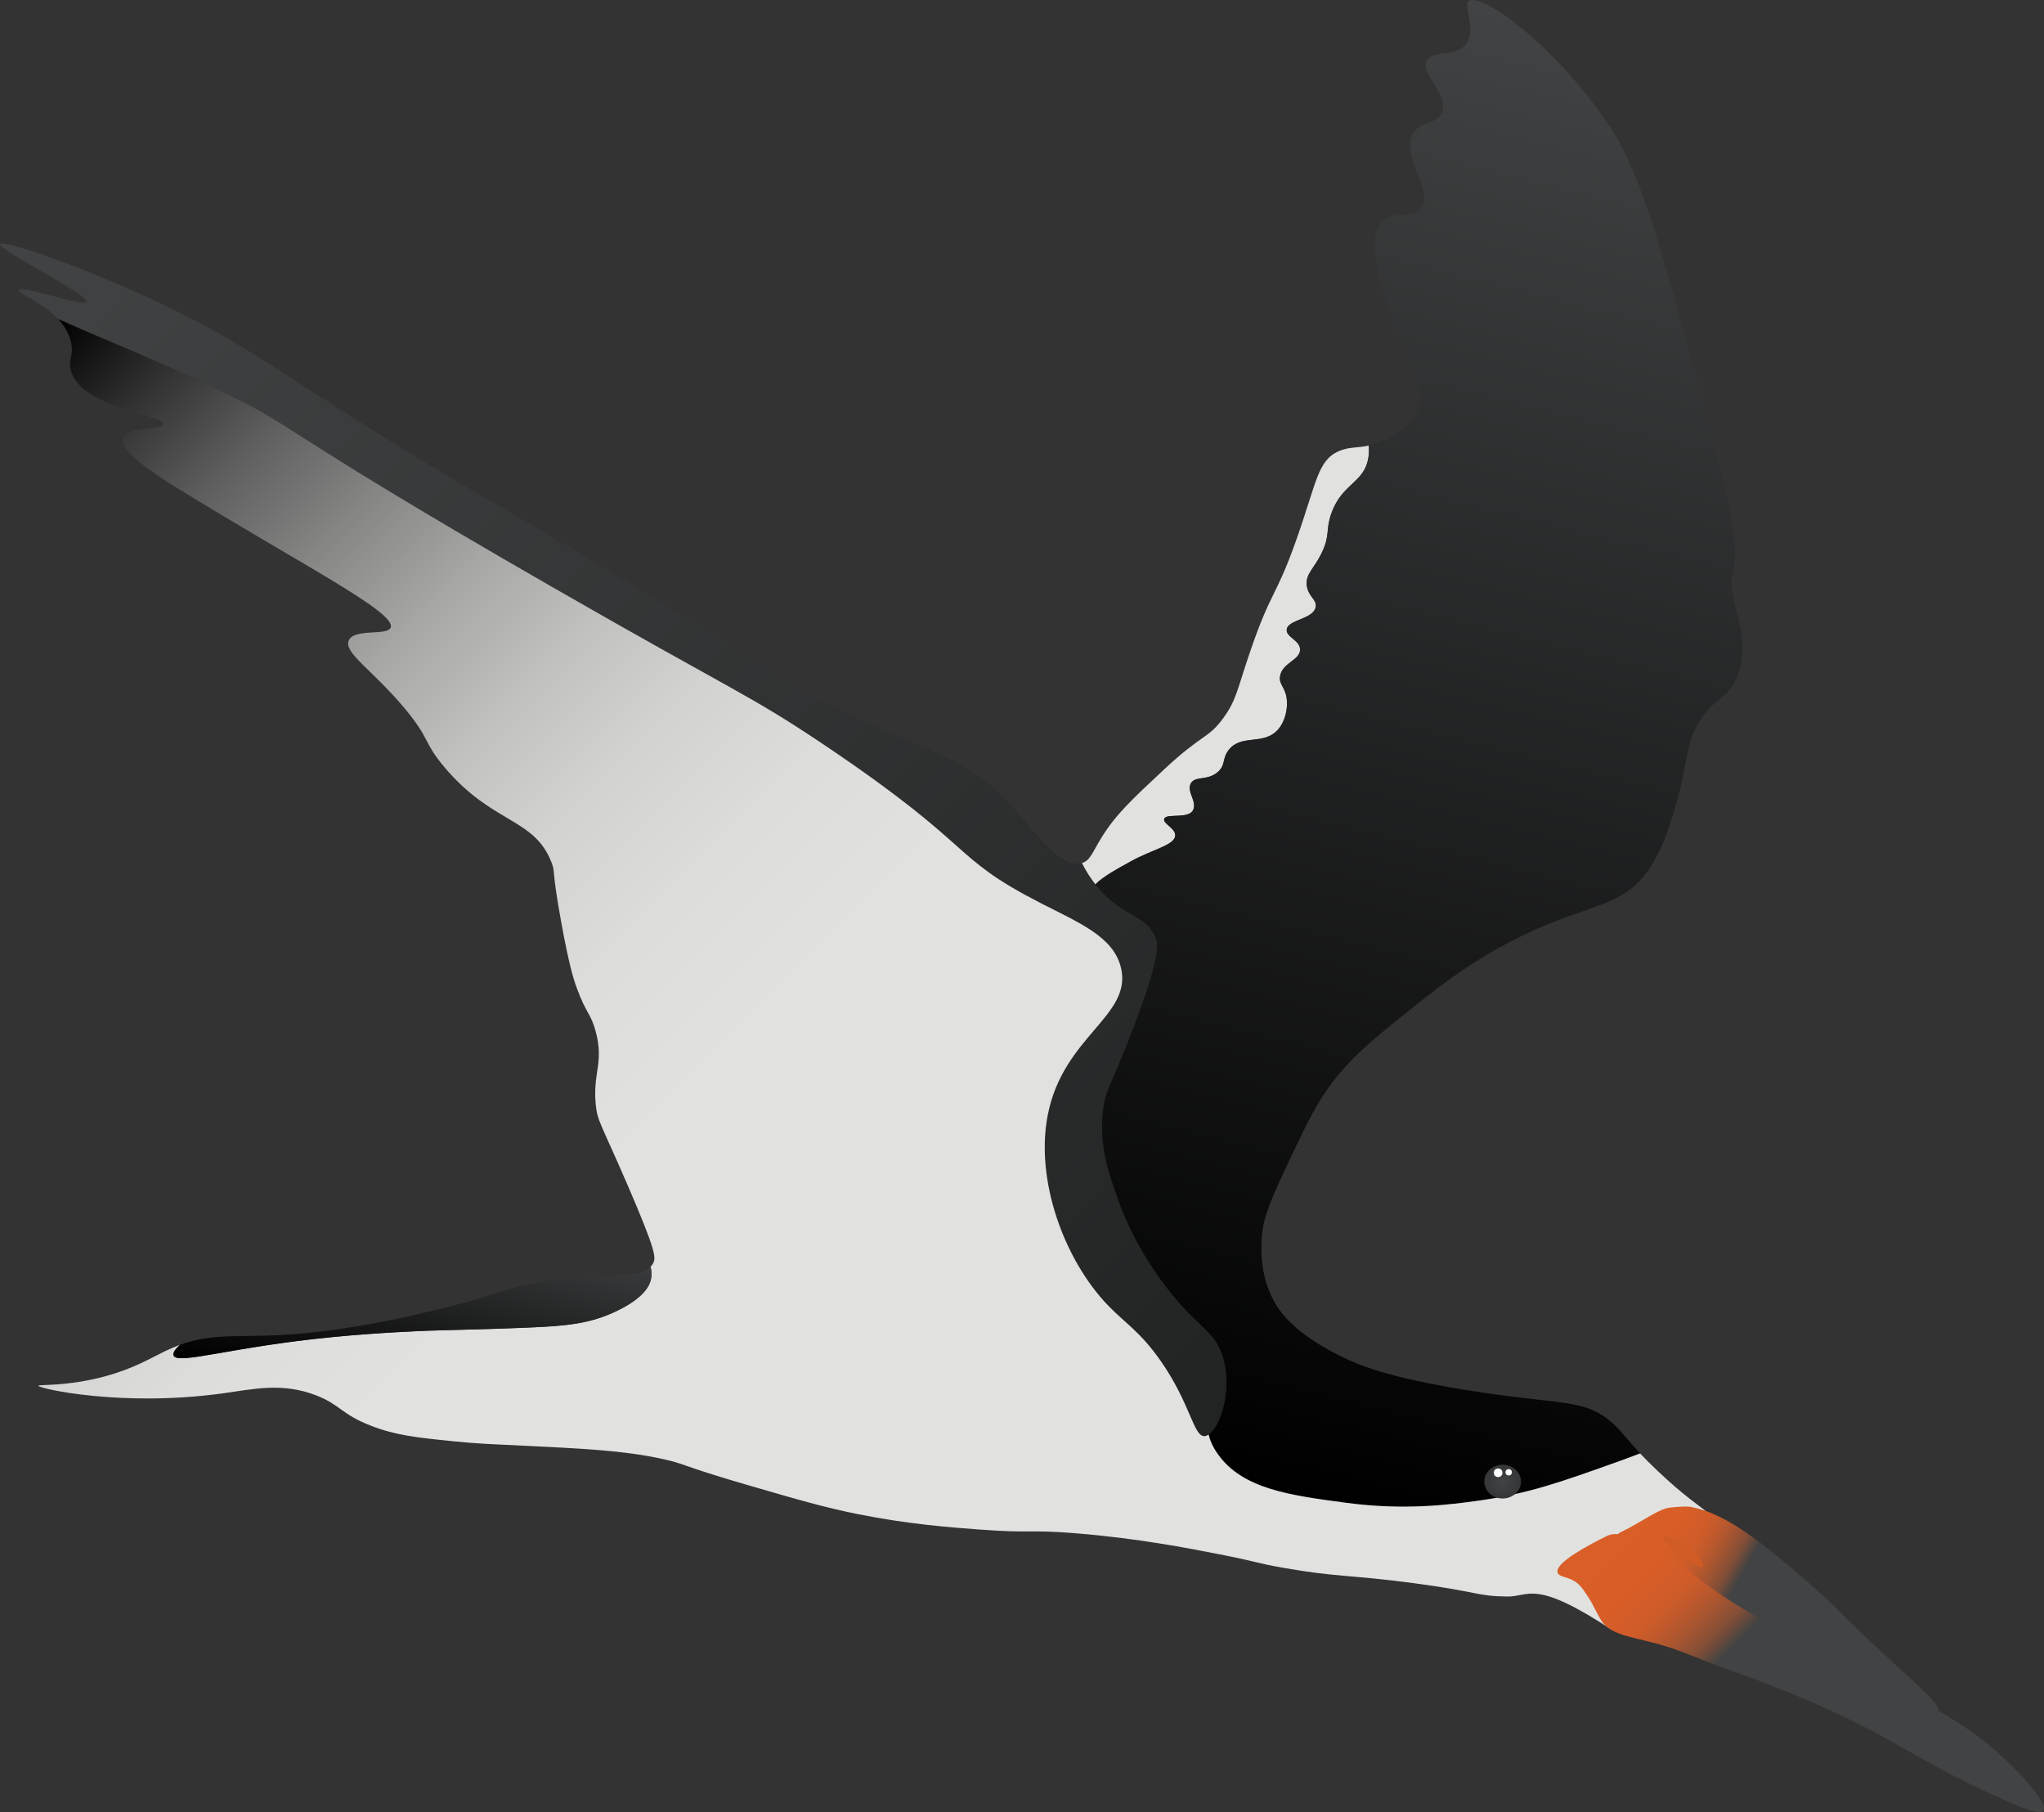 
        <svg xmlns:rdf="http://www.w3.org/1999/02/22-rdf-syntax-ns#" xmlns="http://www.w3.org/2000/svg" xmlns:cc="https://creativecommons.org/ns" xmlns:xlink="http://www.w3.org/1999/xlink" xmlns:dc="https://www.dublincore.org/specifications/dublin-core/dcmi-terms/" x="0px" y="0px" width="500px" height="443.21px" viewBox="0 0 500 443.21" xml:space="preserve">
            <rect x="0" y="0" width="500" height="443.21" fill="#333333" stroke="none"/>
            <title>Rynchops niger (Black Skimmer)</title>
            <desc xmlns:ian_image_library="https://ian.umces.edu/media-library/">
                <ian_image_library:title>Rynchops niger (Black Skimmer)</ian_image_library:title>
                <ian_image_library:descr><p>Illustration of Rynchops niger (Black Skimmer)</p></ian_image_library:descr>
                <ian_image_library:scene>
                    <ian_image_library:contains>bird, black, skimmer, Chordata, Aves, Charadriiformes, Rynchopidae, Rynchops, niger</ian_image_library:contains>
                    <ian_image_library:when>2025-07-17</ian_image_library:when>
                </ian_image_library:scene>
            </desc>
            
             <defs><linearGradient id="ian_symbols_15727b81c02d69c48135d9bb1f3dc467" x1="26.81" y1="32.93" x2="320.27" y2="326.39" gradientUnits="userSpaceOnUse"><stop offset="0" stop-color="#414344"></stop><stop offset="1" stop-color="#222323"></stop></linearGradient><linearGradient id="ian_symbols_15727b81c02d69c48135d9bb1f3dc467-2" x1="314.79" y1="365.26" x2="403.21" y2="10.61" gradientUnits="userSpaceOnUse"><stop offset="0" stop-color="#000"></stop><stop offset="1" stop-color="#414344"></stop></linearGradient><linearGradient id="ian_symbols_15727b81c02d69c48135d9bb1f3dc467-3" x1="-24.37" y1="116.57" x2="326.54" y2="467.48" gradientUnits="userSpaceOnUse"><stop offset="0" stop-color="#000"></stop><stop offset=".05" stop-color="#2d2d2d"></stop><stop offset=".11" stop-color="#5c5d5c"></stop><stop offset=".17" stop-color="#858584"></stop><stop offset=".23" stop-color="#a6a7a5"></stop><stop offset=".29" stop-color="#c0c1bf"></stop><stop offset=".35" stop-color="#d2d3d1"></stop><stop offset=".42" stop-color="#dddedc"></stop><stop offset=".49" stop-color="#e1e2e0"></stop></linearGradient><linearGradient id="ian_symbols_15727b81c02d69c48135d9bb1f3dc467-4" x1="95.09" y1="345.02" x2="108.64" y2="290.66" xlink:href="#ian_symbols_15727b81c02d69c48135d9bb1f3dc467-2"></linearGradient><linearGradient id="ian_symbols_15727b81c02d69c48135d9bb1f3dc467-5" x1="399.12" y1="369.48" x2="476.58" y2="414.2" gradientUnits="userSpaceOnUse"><stop offset="0" stop-color="#da5e27"></stop><stop offset=".13" stop-color="#d85d27"></stop><stop offset=".19" stop-color="#d15c28"></stop><stop offset=".22" stop-color="#c45a2b"></stop><stop offset=".25" stop-color="#b3572e"></stop><stop offset=".28" stop-color="#9c5332"></stop><stop offset=".31" stop-color="#814e37"></stop><stop offset=".33" stop-color="#60483d"></stop><stop offset=".35" stop-color="#414344"></stop></linearGradient><linearGradient id="ian_symbols_15727b81c02d69c48135d9bb1f3dc467-6" x1="396.09" y1="368.42" x2="485.19" y2="457.52" gradientUnits="userSpaceOnUse"><stop offset="0" stop-color="#da5e27"></stop><stop offset=".13" stop-color="#d85d27"></stop><stop offset=".19" stop-color="#d15c28"></stop><stop offset=".22" stop-color="#c45a2b"></stop><stop offset=".25" stop-color="#b3572e"></stop><stop offset=".28" stop-color="#9c5332"></stop><stop offset=".31" stop-color="#814e37"></stop><stop offset=".33" stop-color="#60483d"></stop><stop offset=".35" stop-color="#414344"></stop></linearGradient><radialGradient id="ian_symbols_50e08a7161b0a7b4ad715aa0b9f3d888" cx="367.57" cy="362.39" fx="367.57" fy="362.39" r="4.31" gradientUnits="userSpaceOnUse"><stop offset="0" stop-color="#414344"></stop><stop offset="1" stop-color="#353637"></stop></radialGradient></defs><path d="M276.51,210.74c5.42-3.01,10.93-4.01,10.97-6.4.03-1.8-3.08-2.88-2.7-4.04.49-1.49,5.95.16,7.08-2.18,1.03-2.12-1.72-4.55-.54-6.54,1.1-1.86,3.98-.54,6.54-2.72,2.05-1.76,1.01-3.3,2.72-5.45,3.14-3.94,8.48-1.01,11.99-4.9,1.85-2.06,2.49-5.22,2.18-7.63-.37-2.88-1.93-3.4-1.63-5.45.49-3.33,4.92-3.92,4.9-6.54-.01-2.31-3.47-3.04-3.27-4.9.27-2.46,6.42-2.46,7.08-5.45.42-1.9-1.91-2.59-2.18-5.45-.27-2.86,1.9-4.02,3.81-8.17,1.93-4.18.78-5.26,2.18-9.26,2.18-6.21,6.22-7.21,8.17-10.9.92-1.74,1.18-3.72,1-5.78-2.82.64-4.83.27-7.35,1.38-5.15,2.27-5.41,7.68-10.31,21.55-5.1,14.43-6.1,12.21-11.24,27.17-3.31,9.62-3.39,11.99-6.56,16.4-3.79,5.28-5.06,3.82-14.52,12.65-8.02,7.48-12.02,11.22-15.46,16.87-2.25,3.69-2.72,5.48-4.68,6.09-.02,0-.05.01-.07.02.85,1.7,1.93,3.47,3.31,5.22,1.99-1.99,5.32-3.76,8.57-5.57Z" fill="#e1e2e0" stroke-width="0"></path><path d="M297.23,349.17s0,0,0,0c.79-1.23,1.49-2.93,2-4.91.05-.18.1-.36.14-.55.05-.24.1-.48.15-.72.05-.24.1-.48.14-.73.04-.23.07-.46.1-.69.04-.27.07-.55.1-.83.02-.22.04-.45.06-.67.02-.29.04-.59.05-.89,0-.22.02-.45.02-.67,0-.31,0-.62,0-.94,0-.22-.01-.44-.02-.66-.02-.33-.05-.66-.08-.99-.02-.21-.04-.41-.06-.62-.05-.36-.11-.73-.17-1.09-.03-.18-.05-.35-.09-.53-.11-.54-.24-1.07-.39-1.6-1.91-6.55-5.78-6.88-13.43-16.63-7.47-9.53-10.93-18.33-12.15-21.74-2.31-6.44-4.74-13.22-3.84-21.74.6-5.66,2.05-6.23,7.67-21.1,6.52-17.25,5.89-20,5.12-21.74-2.43-5.49-7.95-4.83-14.07-12.15-1.64-1.96-2.88-3.97-3.84-5.9-5.27,1.53-11.97-8.15-17.26-14.07-11.09-12.43-19.02-11.82-46.38-25.77-9.03-4.61-5.69-3.41-44.04-26.7-43.16-26.22-38.72-22.47-62.78-37.48-29.4-18.35-35.57-23.67-54.81-32.79C18.77,64.5.53,58.59.01,59.74c-.59,1.32,21.85,12.37,21.08,14.05-.62,1.35-15.83-4.2-16.4-2.81-.35.86,5.54,2.79,9.49,7.03,9.64,4.34,22.32,9.36,36.85,16.18,23.24,10.91,12.53,8.29,83.78,49.24,45.6,26.21,48.17,26.24,67.15,39.01,37.43,25.19,30.09,26.88,52.44,38.37,9.59,4.93,18.06,8.28,19.82,15.99,2.69,11.75-14.11,16.59-17.91,35.81-3.17,16.04,4.01,35.55,14.71,46.68,4.11,4.28,7.82,6.36,12.79,13.43,7.47,10.63,8.08,18.71,10.87,18.55.31-.02.63-.16.95-.37h0s0,0,0,0c.18-.12.35-.26.53-.43,0,0,0,0,.01-.01.18-.17.35-.36.52-.57,0,0,0-.01.01-.02.17-.22.34-.45.51-.72Z" fill="url(#ian_symbols_15727b81c02d69c48135d9bb1f3dc467)" stroke-width="0"></path><path d="M394.37,348.03c-6.89-6.14-12.43-4.23-36.28-8.13-18.29-2.99-25.25-5.79-30.02-8.13-12.04-5.9-15.48-11.51-16.89-14.39-3.11-6.37-2.69-12.62-2.5-15.01.26-3.31,1.05-6.58,5.63-16.26,4.83-10.22,7.24-15.33,10.63-20.02,5.16-7.14,10.13-11.2,18.77-18.14,7.19-5.78,14.18-11.4,24.39-16.89,19.61-10.54,27.87-8.1,35.03-18.14,3.54-4.97,5.28-10.84,6.88-16.26,3.19-10.78,2.05-15.61,6.88-21.89,3.33-4.34,5.42-4.04,7.51-8.13,3.3-6.48,1.33-13.6.63-16.26-5.34-20.29,6.5,2.98-8.76-53.17-9.96-36.66-14.94-54.99-22.52-66.3C379.94,10.29,362.1-1.91,359.34.25c-1.6,1.25,2.14,7.18-.94,10.78-2.75,3.21-7.96,1.09-9.37,3.75-1.74,3.3,5.44,8.19,3.75,12.65-1.17,3.08-5.05,1.96-7.03,5.15-3.41,5.51,5.06,13.76,1.87,18.27-2.09,2.96-6.41.37-9.37,3.28-4.54,4.46-.34,16.36,2.81,25.3,4.25,12.04,7.92,16.08,5.62,21.08-1.79,3.9-6.16,6.11-7.96,7.03-1.49.76-2.76,1.17-3.9,1.43.18,2.06-.08,4.03-1,5.78-1.95,3.69-6,4.69-8.17,10.9-1.4,4-.25,5.08-2.18,9.26-1.92,4.15-4.08,5.31-3.81,8.17.27,2.86,2.6,3.55,2.18,5.45-.66,2.99-6.82,2.99-7.08,5.45-.2,1.86,3.26,2.6,3.27,4.9.02,2.62-4.42,3.21-4.9,6.54-.3,2.05,1.26,2.57,1.63,5.45.31,2.41-.33,5.57-2.18,7.63-3.51,3.89-8.85.96-11.99,4.9-1.71,2.15-.67,3.69-2.72,5.45-2.56,2.18-5.44.87-6.54,2.72-1.18,1.99,1.57,4.42.54,6.54-1.13,2.34-6.6.69-7.08,2.18-.38,1.16,2.73,2.24,2.7,4.04-.04,2.39-5.55,3.39-10.97,6.4-3.25,1.8-6.58,3.58-8.57,5.57.18.23.34.45.53.68,6.12,7.32,11.64,6.66,14.07,12.15.77,1.75,1.4,4.49-5.12,21.74-5.62,14.88-7.07,15.44-7.67,21.1-.9,8.52,1.53,15.3,3.84,21.74,1.22,3.41,4.68,12.22,12.15,21.74,7.65,9.75,11.52,10.08,13.43,16.63,2.33,7.99-.66,16.95-3.53,18.81.37,1.49,1.03,3.02,2.22,4.71,6.06,8.61,17.65,10.14,31.61,11.99,14.19,1.88,25.24.42,32.15-.54,12.22-1.7,20.11-4.52,34.88-9.81,1.84-.66,3.39-1.23,4.7-1.75-3.4-3.6-4.45-5.36-6.83-7.48Z" fill="url(#ian_symbols_15727b81c02d69c48135d9bb1f3dc467-2)" stroke-width="0"></path><path d="M417.52,369.83c-1.92-1.66-5.39-3.78-11.89-9.92-1.84-1.74-3.27-3.18-4.43-4.41-1.32.51-2.87,1.09-4.7,1.75-14.77,5.29-22.66,8.11-34.88,9.81-6.92.96-17.96,2.42-32.15.54-13.96-1.85-25.55-3.38-31.61-11.99-1.19-1.69-1.85-3.22-2.22-4.71-.32.21-.64.35-.95.37-2.79.16-3.4-7.92-10.87-18.55-4.97-7.07-8.68-9.15-12.79-13.43-10.7-11.13-17.88-30.65-14.71-46.68,3.8-19.22,20.6-24.06,17.91-35.81-1.77-7.7-10.24-11.06-19.82-15.99-22.35-11.49-15.01-13.18-52.44-38.37-18.98-12.77-21.55-12.8-67.15-39.01-71.25-40.95-60.53-38.33-83.78-49.24-14.52-6.82-27.21-11.83-36.85-16.18,1.44,1.55,2.63,3.4,3.16,5.62.82,3.46-.8,4.21,0,7.03,2.62,9.25,22.78,10.75,22.49,13.12-.19,1.55-8.86.54-9.84,3.28-1.18,3.28,9.4,9.89,13.12,12.18,30.57,18.85,53.65,30.43,52.47,34.2-.69,2.2-9.1.13-10.31,3.28-1.15,3.02,5.74,7.06,13.59,16.4,6.46,7.69,4.55,8.23,9.84,14.52,11.76,13.99,22.04,12.31,26.24,23.42.92,2.43-.09,1.14,2.34,14.52,1.9,10.43,2.97,13.77,3.75,15.93,2.38,6.59,3.47,6.25,4.68,10.78,2.05,7.65-.72,10,0,17.8.39,4.18,1.29,4.66,7.96,20.14,6.87,15.94,6.79,17.45,6.09,18.74-.18.33-.39.62-.62.88.22.89.3,1.84.13,2.83-.23,1.33-1.22,4.48-8.29,7.91-6.88,3.34-12.93,3.74-22.61,4.15-11.4.47-17.38.51-24.12.75-.57.02-11.45.43-22.61,1.51-25.09,2.42-38.27,6.92-39.19,4.52-.24-.63.44-1.56,1.55-2.58-1.17.43-2.4.95-3.7,1.58-3.62,1.75-7.56,4.19-14.52,6.09-9.42,2.57-16.4,1.96-16.4,2.34,0,.66,20.35,5.26,44.97,1.87,7.71-1.06,14.65-2.74,22.96.47,5.98,2.31,6.07,4.6,13.59,7.5,5.91,2.27,10.94,2.82,20.14,3.75,5.82.59,9.34.69,14.52.94,17.81.86,26.72,1.3,36.07,3.28,6.43,1.36,3.86,1.42,21.55,6.56,12.46,3.62,18.69,5.43,26.7,7.03,12.24,2.44,22.03,3.19,29.51,3.75,13.51,1,11.94-.03,23.89.94,14.88,1.21,27.35,3.62,35.14,5.15,9.66,1.9,8.33,2.02,15.46,3.28,13.17,2.33,16.3,1.68,31.86,3.75,16.07,2.13,15.35,3.18,22.96,3.28,5.51.07,6.54-4.38,25.6,8.16.17.11-.03-12.3.16-12.38,1.07-.44,32.7-8.13,23.04-16.45Z" fill="url(#ian_symbols_15727b81c02d69c48135d9bb1f3dc467-3)" stroke-width="0"></path><path d="M42.46,331.53c.92,2.4,14.1-2.1,39.19-4.52,11.16-1.08,22.04-1.49,22.61-1.51,6.73-.25,12.72-.28,24.12-.75,9.68-.4,15.73-.8,22.61-4.15,7.07-3.43,8.06-6.58,8.29-7.91.17-.99.09-1.94-.13-2.83-3.27,3.62-12.06.57-29.83,4.28-7.53,1.57-7.12,2.36-20.14,5.62-3.69.92-12.29,3.06-22.02,4.68-25.67,4.28-32.16.47-43.14,4.51-1.12,1.02-1.79,1.95-1.55,2.58Z" fill="url(#ian_symbols_15727b81c02d69c48135d9bb1f3dc467-4)" stroke-width="0"></path><path d="M414.24,368.71c-.71-.16-1.38-.43-5.77.04-2.82.3-6.95,3.61-12.03,6.01-3.43,1.62,4.58,6.25,6.47,7.7,6.39,4.91,12.2,3.94,18.61,8.09,6.88,4.45,12.77,8.05,20.4,12.12,8.52,4.54,14.31,9.92,24.91,14.18,2.24.9,6.63,2.64,7.28,1.62.78-1.21-4.22-5.6-10.92-11.73-15.18-13.89-10.8-10.84-21.04-19.82-12.17-10.67-20.07-16.47-27.92-18.21Z" fill="url(#ian_symbols_15727b81c02d69c48135d9bb1f3dc467-5)" stroke-width="0"></path><path d="M380.98,384.38c.15,1.86,3.67.72,6.23,4.33,2.38,3.36,2.45,4.05,4.21,7.22,2.11,3.79,6.73,4.21,13.76,6.07,6.1,1.61,11.83,4.43,17.8,6.47,3.71,1.27,18.03,6.26,32.77,13.76,10.43,5.3,13.38,7.95,27.92,14.97,12.59,6.08,15.51,6.58,16.18,5.66,1.37-1.87-6.54-9.78-7.69-10.92-9.98-9.98-19.86-14.58-27.92-18.61-25.6-12.8-38.4-19.2-48.55-27.11-6.6-5.14-17.61-13.02-22.66-10.52-4.74,2.35-12.24,6.4-12.05,8.68Z" fill="url(#ian_symbols_15727b81c02d69c48135d9bb1f3dc467-6)" stroke-width="0"></path><ellipse cx="367.57" cy="362.39" rx="4.49" ry="4.13" fill="url(#ian_symbols_50e08a7161b0a7b4ad715aa0b9f3d888)" stroke-width="0"></ellipse><circle cx="366.47" cy="360.23" r="1.05" fill="#fff" stroke-width="0"></circle><circle cx="369.05" cy="360.11" r=".78" fill="#fff" stroke-width="0"></circle><path d="M413.96,379.05c-2.81-2.71-6.85-3.62-7.2-2.99-.6,1.1,8.95,8.1,9.84,7.2.43-.44-1.16-2.79-2.63-4.22Z" fill="#d05b24" stroke-width="0"></path><path d="M471.37,372.83" fill="#d86b19" stroke-width="0"></path></svg> 